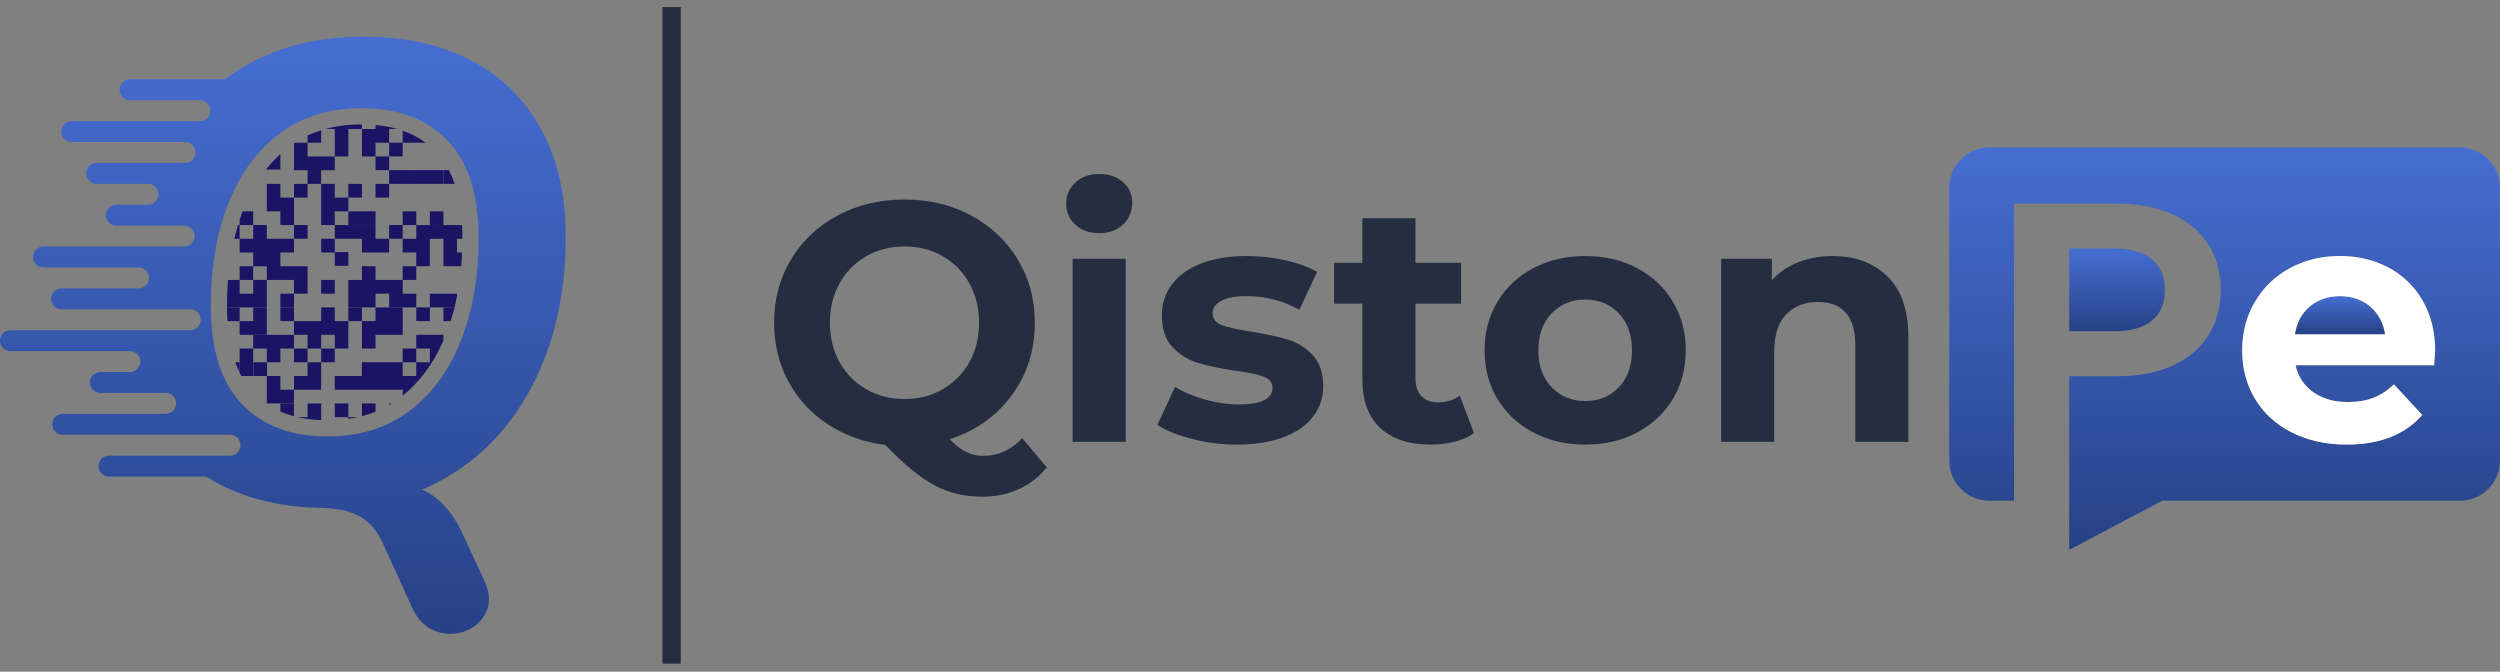 <svg width="201" height="54" viewBox="0 0 201 54" fill="none" xmlns="http://www.w3.org/2000/svg">
<rect x="0" y="0" width="201" height="54" fill="#808080" stroke="none"/>
<path d="M84.16 37.581C83.54 38.346 82.787 38.93 81.902 39.332C81.018 39.734 80.045 39.935 78.987 39.935C77.564 39.935 76.277 39.629 75.128 39.019C73.979 38.407 72.666 37.326 71.187 35.775C69.453 35.556 67.906 35.001 66.548 34.106C65.188 33.213 64.13 32.058 63.372 30.643C62.615 29.23 62.236 27.664 62.236 25.949C62.236 24.07 62.687 22.377 63.591 20.871C64.494 19.365 65.744 18.185 67.34 17.328C68.937 16.471 70.729 16.041 72.718 16.041C74.706 16.041 76.494 16.471 78.082 17.328C79.669 18.186 80.92 19.367 81.832 20.871C82.744 22.377 83.2 24.07 83.2 25.949C83.2 28.174 82.575 30.127 81.326 31.806C80.076 33.486 78.419 34.654 76.358 35.31C76.814 35.784 77.257 36.127 77.685 36.336C78.113 36.546 78.574 36.651 79.067 36.651C80.253 36.651 81.293 36.177 82.187 35.227L84.16 37.581ZM67.504 29.123C68.025 30.053 68.74 30.779 69.654 31.299C70.566 31.82 71.587 32.08 72.719 32.08C73.851 32.08 74.873 31.82 75.784 31.299C76.697 30.779 77.413 30.053 77.934 29.123C78.454 28.192 78.714 27.134 78.714 25.947C78.714 24.761 78.454 23.703 77.934 22.772C77.413 21.841 76.698 21.116 75.784 20.595C74.873 20.075 73.851 19.815 72.719 19.815C71.587 19.815 70.566 20.075 69.654 20.595C68.742 21.116 68.025 21.841 67.504 22.772C66.984 23.703 66.724 24.761 66.724 25.947C66.724 27.134 66.984 28.192 67.504 29.123Z" fill="#252E40"/>
<path d="M86.459 18.065C85.966 17.61 85.721 17.043 85.721 16.368C85.721 15.693 85.966 15.128 86.459 14.671C86.952 14.216 87.591 13.988 88.376 13.988C89.16 13.988 89.799 14.206 90.292 14.644C90.785 15.082 91.031 15.629 91.031 16.286C91.031 16.997 90.785 17.586 90.292 18.05C89.799 18.516 89.16 18.748 88.376 18.748C87.591 18.75 86.952 18.521 86.459 18.065ZM86.241 20.802H90.51V35.527H86.241V20.802Z" fill="#252E40"/>
<path d="M95.848 35.295C94.68 34.995 93.749 34.616 93.056 34.159L94.479 31.094C95.135 31.514 95.93 31.855 96.861 32.12C97.792 32.384 98.704 32.517 99.599 32.517C101.405 32.517 102.308 32.071 102.308 31.176C102.308 30.757 102.063 30.455 101.57 30.273C101.077 30.091 100.32 29.936 99.298 29.807C98.094 29.625 97.1 29.416 96.315 29.177C95.53 28.94 94.851 28.521 94.275 27.918C93.7 27.316 93.413 26.459 93.413 25.346C93.413 24.415 93.681 23.59 94.221 22.869C94.758 22.147 95.543 21.587 96.575 21.185C97.605 20.783 98.824 20.582 100.229 20.582C101.269 20.582 102.304 20.696 103.335 20.925C104.365 21.153 105.218 21.468 105.894 21.868L104.471 24.906C103.174 24.177 101.761 23.812 100.229 23.812C99.317 23.812 98.632 23.939 98.176 24.195C97.72 24.451 97.493 24.779 97.493 25.181C97.493 25.638 97.738 25.957 98.231 26.139C98.724 26.321 99.509 26.495 100.586 26.66C101.79 26.86 102.775 27.074 103.541 27.303C104.307 27.531 104.974 27.946 105.539 28.549C106.104 29.151 106.387 29.989 106.387 31.066C106.387 31.978 106.114 32.79 105.566 33.502C105.018 34.213 104.221 34.765 103.171 35.158C102.122 35.55 100.876 35.746 99.435 35.746C98.211 35.746 97.016 35.596 95.848 35.295Z" fill="#252E40"/>
<path d="M118.509 34.815C118.089 35.126 117.574 35.359 116.963 35.513C116.352 35.668 115.708 35.746 115.034 35.746C113.282 35.746 111.928 35.299 110.969 34.405C110.011 33.512 109.533 32.198 109.533 30.463V24.415H107.261V21.13H109.533V17.544H113.802V21.13H117.47V24.415H113.802V30.409C113.802 31.029 113.961 31.508 114.281 31.845C114.6 32.183 115.051 32.351 115.636 32.351C116.311 32.351 116.886 32.169 117.36 31.803L118.509 34.815Z" fill="#252E40"/>
<path d="M123.287 34.775C122.055 34.128 121.093 33.229 120.399 32.08C119.705 30.931 119.358 29.625 119.358 28.166C119.358 26.706 119.705 25.401 120.399 24.252C121.093 23.103 122.055 22.204 123.287 21.556C124.518 20.909 125.91 20.585 127.461 20.585C129.012 20.585 130.399 20.909 131.622 21.556C132.844 22.204 133.801 23.103 134.495 24.252C135.189 25.401 135.536 26.706 135.536 28.166C135.536 29.625 135.189 30.931 134.495 32.08C133.801 33.229 132.843 34.128 131.622 34.775C130.399 35.423 129.012 35.746 127.461 35.746C125.908 35.746 124.518 35.423 123.287 34.775ZM130.156 31.134C130.859 30.396 131.21 29.406 131.21 28.164C131.21 26.924 130.859 25.934 130.156 25.194C129.454 24.456 128.555 24.086 127.461 24.086C126.367 24.086 125.463 24.456 124.751 25.194C124.038 25.933 123.683 26.923 123.683 28.164C123.683 29.406 124.038 30.394 124.751 31.134C125.463 31.874 126.365 32.243 127.461 32.243C128.555 32.243 129.454 31.873 130.156 31.134Z" fill="#252E40"/>
<path d="M151.751 22.226C152.872 23.32 153.435 24.944 153.435 27.098V35.528H149.165V27.755C149.165 26.587 148.909 25.716 148.399 25.141C147.888 24.566 147.149 24.278 146.182 24.278C145.105 24.278 144.248 24.612 143.609 25.277C142.971 25.943 142.651 26.933 142.651 28.247V35.527H138.382V20.802H142.46V22.526C143.026 21.906 143.728 21.428 144.568 21.09C145.407 20.753 146.328 20.584 147.333 20.584C149.155 20.584 150.628 21.13 151.751 22.226Z" fill="#252E40"/>
<path d="M173.016 25.77C173.71 25.194 174.057 24.378 174.057 23.32C174.057 22.243 173.71 21.418 173.016 20.843C172.323 20.267 171.31 19.98 169.978 19.98H166.365V26.631H169.978C171.31 26.632 172.323 26.345 173.016 25.77Z" fill="url(#paint0_linear_722_35)"/>
<path d="M197.768 11.857H159.95C158.165 11.857 156.719 13.304 156.719 15.089V37.026C156.719 38.811 158.165 40.258 159.95 40.258H161.93V16.368H170.224C171.92 16.368 173.395 16.651 174.643 17.217C175.893 17.783 176.856 18.585 177.531 19.626C178.206 20.666 178.544 21.898 178.544 23.322C178.544 24.726 178.206 25.953 177.531 27.003C176.856 28.052 175.893 28.855 174.643 29.412C173.393 29.968 171.92 30.247 170.224 30.247H166.365V40.26V44.209L173.831 40.26H197.768C199.553 40.26 201 38.814 201 37.029V15.089C201 13.304 199.553 11.857 197.768 11.857ZM195.706 29.37H184.565C184.766 30.282 185.24 31.003 185.989 31.532C186.738 32.061 187.667 32.326 188.781 32.326C189.547 32.326 190.226 32.212 190.82 31.983C191.413 31.755 191.965 31.395 192.477 30.902L194.749 33.365C193.361 34.952 191.336 35.747 188.673 35.747C187.012 35.747 185.544 35.423 184.266 34.775C182.988 34.128 182.003 33.229 181.31 32.08C180.617 30.931 180.27 29.626 180.27 28.166C180.27 26.725 180.612 25.424 181.296 24.265C181.98 23.106 182.92 22.203 184.116 21.555C185.311 20.908 186.648 20.584 188.125 20.584C189.566 20.584 190.871 20.895 192.039 21.515C193.207 22.135 194.123 23.025 194.789 24.183C195.456 25.342 195.788 26.688 195.788 28.22C195.788 28.274 195.76 28.657 195.706 29.37Z" fill="url(#paint1_linear_722_35)"/>
<path d="M190.56 24.648C189.904 24.092 189.101 23.813 188.151 23.813C187.184 23.813 186.372 24.086 185.716 24.634C185.059 25.182 184.658 25.93 184.512 26.878H191.766C191.618 25.948 191.216 25.205 190.56 24.648Z" fill="url(#paint2_linear_722_35)"/>
<path d="M192.038 21.513C190.87 20.893 189.565 20.582 188.124 20.582C186.645 20.582 185.308 20.906 184.114 21.554C182.919 22.201 181.98 23.105 181.295 24.264C180.611 25.423 180.269 26.722 180.269 28.165C180.269 29.624 180.615 30.929 181.309 32.078C182.003 33.227 182.987 34.126 184.265 34.774C185.542 35.421 187.011 35.745 188.671 35.745C191.335 35.745 193.361 34.952 194.748 33.363L192.476 30.901C191.964 31.393 191.412 31.753 190.819 31.982C190.227 32.21 189.546 32.324 188.78 32.324C187.667 32.324 186.736 32.06 185.988 31.531C185.239 31.002 184.765 30.28 184.564 29.369H195.704C195.759 28.657 195.787 28.273 195.787 28.22C195.787 26.686 195.454 25.342 194.788 24.183C194.123 23.024 193.205 22.135 192.038 21.513ZM184.512 26.878C184.658 25.93 185.06 25.181 185.716 24.634C186.372 24.086 187.184 23.813 188.151 23.813C189.099 23.813 189.903 24.092 190.56 24.648C191.217 25.205 191.618 25.949 191.764 26.878H184.512Z" fill="white"/>
<path d="M18.918 29.127C19.022 29.42 19.138 29.699 19.266 29.963V29.127H18.918Z" fill="#1B1464"/>
<path d="M35.653 14.782H36.555C36.421 14.389 36.266 14.02 36.09 13.679H35.653V14.782Z" fill="#1B1464"/>
<path d="M26.914 11.475V12.578H28.007V11.475V10.373H29.1V10.001C29.091 10.001 29.084 10.001 29.075 10.001C28.014 10.001 27.042 10.126 26.145 10.373H26.914V11.475Z" fill="#1B1464"/>
<path d="M25.821 11.475V10.468C25.444 10.588 25.08 10.731 24.729 10.897V11.475H25.821Z" fill="#1B1464"/>
<path d="M29.1 10.373V11.475V12.578H30.192V13.681H31.285V12.578H30.192V11.475H31.285V12.575H32.377V11.475H33.47V11.473H34.219C33.67 11.063 33.057 10.743 32.377 10.506V11.473H31.285V10.373H31.96C31.412 10.215 30.824 10.108 30.192 10.05V10.373H29.1Z" fill="#1B1464"/>
<path d="M23.636 13.682H24.728V14.785H25.821V13.682H26.914V12.579H25.821H24.728V11.477H23.704C23.682 11.491 23.659 11.505 23.636 11.52V12.579V13.682Z" fill="#1B1464"/>
<path d="M22.543 13.63V12.579V12.383C22.127 12.761 21.738 13.178 21.38 13.632H21.451H22.543V13.63Z" fill="#1B1464"/>
<path d="M32.377 14.785H33.469V14.782H34.561H35.653V13.678H34.561H33.469V13.682H32.377V13.678H31.284V14.782H32.377V14.785Z" fill="#1B1464"/>
<path d="M22.543 14.785H21.45V15.888V16.992H22.543V18.095H23.636V16.992V15.888H22.543V14.785Z" fill="#1B1464"/>
<path d="M24.728 14.785H23.636V15.888H24.728V14.785Z" fill="#1B1464"/>
<path d="M29.099 14.785H28.007V15.888H29.099V14.785Z" fill="#1B1464"/>
<path d="M31.284 14.785H30.191V15.888H31.284V14.785Z" fill="#1B1464"/>
<path d="M35.653 16.992H34.56V18.095H35.653V16.992Z" fill="#1B1464"/>
<path d="M25.821 16.992V18.095H26.914V16.992H28.007V15.888H26.914V14.785H25.821V15.888V16.992Z" fill="#1B1464"/>
<path d="M20.357 18.095V16.992H19.51C19.425 17.216 19.343 17.444 19.265 17.677V18.096H20.357V18.095Z" fill="#1B1464"/>
<path d="M29.099 18.095H30.192V16.992H29.099H28.007V18.095H29.099Z" fill="#1B1464"/>
<path d="M33.47 16.992H32.377V18.095H33.47V16.992Z" fill="#1B1464"/>
<path d="M19.266 18.095H19.133C19.025 18.453 18.927 18.822 18.837 19.198H19.266V18.095Z" fill="#1B1464"/>
<path d="M24.728 18.095H23.636V19.198H24.728V18.095Z" fill="#1B1464"/>
<path d="M30.192 18.095H29.099H28.007H26.914V19.198H28.007H29.099V20.3H30.192H31.285V19.198H30.192V18.095Z" fill="#1B1464"/>
<path d="M32.377 18.095H31.284V19.198H32.377V18.095Z" fill="#1B1464"/>
<path d="M20.357 20.3V21.405H21.45V22.508H22.543H23.635V23.61H24.728V22.508V21.405H23.635H22.543V20.3H23.635V19.198H22.543H21.45V18.095H20.357V19.198H19.265V20.3H20.357Z" fill="#1B1464"/>
<path d="M25.821 20.3H26.914V21.371H28.007V20.268H26.914V19.197H25.821V20.3Z" fill="#1B1464"/>
<path d="M35.654 18.095H34.561H33.469V19.198H32.376V20.3H33.469V21.403H34.561V20.3V19.198H35.654V20.3V21.403H36.747H37.083C37.115 21.041 37.138 20.673 37.154 20.3H36.745V19.198H37.177C37.177 19.182 37.177 19.166 37.177 19.151C37.177 18.789 37.167 18.438 37.147 18.095H36.744H35.654Z" fill="#1B1464"/>
<path d="M20.357 21.404H19.265V22.507H20.357V21.404Z" fill="#1B1464"/>
<path d="M30.192 22.507V21.404H29.099V22.507H28.007V23.61V24.714H29.099H30.192V23.61H31.285V24.714H32.377H33.47V23.61H32.377V22.507H31.285H30.192Z" fill="#1B1464"/>
<path d="M33.47 21.404H32.377V22.507H33.47V21.404Z" fill="#1B1464"/>
<path d="M20.358 24.714H21.451V23.611V22.509H20.358V23.611H19.266V22.509H18.331C18.278 23.182 18.251 23.874 18.251 24.587C18.251 24.63 18.252 24.672 18.252 24.715H19.266H20.358V24.714Z" fill="#1B1464"/>
<path d="M26.914 22.507H25.821V23.61H26.914V22.507Z" fill="#1B1464"/>
<path d="M23.636 23.61H22.543V24.713H23.636V23.61Z" fill="#1B1464"/>
<path d="M35.653 23.61H34.56V24.713H35.653H36.544C36.617 24.415 36.685 24.112 36.746 23.802V23.609H35.653V23.61Z" fill="#1B1464"/>
<path d="M19.266 24.714H18.253C18.256 25.094 18.267 25.461 18.291 25.817H19.266V24.714Z" fill="#1B1464"/>
<path d="M20.357 26.919H21.45V25.817V24.714H20.357V25.817H19.265V26.919H20.357Z" fill="#1B1464"/>
<path d="M23.636 24.714H22.543V25.817H23.636V24.714Z" fill="#1B1464"/>
<path d="M24.728 28.024H25.821V26.919H26.914V28.024H28.006V26.919V25.817H26.914V24.714H25.821V25.817H24.728H23.636V26.919H24.728V28.024Z" fill="#1B1464"/>
<path d="M29.099 24.714H28.007V25.817H29.099V24.714Z" fill="#1B1464"/>
<path d="M34.562 24.714H33.47V25.817H34.562V24.714Z" fill="#1B1464"/>
<path d="M35.653 25.817H36.231C36.346 25.457 36.45 25.09 36.544 24.714H35.653V25.817Z" fill="#1B1464"/>
<path d="M20.357 26.92V28.024H21.45V29.127H22.543V28.024H23.635V26.92H22.543H21.45H20.357Z" fill="#1B1464"/>
<path d="M20.357 29.127V28.024H19.265V29.127V29.963C19.309 30.055 19.357 30.143 19.403 30.231H20.357V29.127Z" fill="#1B1464"/>
<path d="M24.728 28.024H23.636V29.127H24.728V28.024Z" fill="#1B1464"/>
<path d="M26.914 28.024H25.821V29.127H26.914V28.024Z" fill="#1B1464"/>
<path d="M29.1 28.024H30.192V26.919H31.285H32.377V25.817V24.714H31.285H30.192V25.817H29.1V26.919V28.024Z" fill="#1B1464"/>
<path d="M24.728 30.23H23.636V31.334H24.728H25.821V30.23V29.127H24.728V30.23Z" fill="#1B1464"/>
<path d="M22.543 30.23H21.471V29.127H20.379V30.23H21.45V31.334V32.436H22.543H23.635V31.334H22.543V30.23Z" fill="#1B1464"/>
<path d="M34.561 26.92H33.468V28.023H34.561V29.125H33.468V28.023H32.375V29.125H33.468V30.228H32.375V29.125H31.283H30.19H29.097V30.228H28.005H26.912V31.331H28.005H29.097H30.19H31.283H32.375V31.812C33.756 30.699 34.857 29.209 35.653 27.372V26.919H34.561V26.92Z" fill="#1B1464"/>
<path d="M22.543 32.436V33.09C22.888 33.241 23.253 33.367 23.636 33.468V32.436H22.543Z" fill="#1B1464"/>
<path d="M25.822 32.436H24.729V33.539H23.929C24.515 33.673 25.146 33.754 25.822 33.779V33.539V32.436Z" fill="#1B1464"/>
<path d="M28.007 32.436H26.914V33.539H28.007V32.436Z" fill="#1B1464"/>
<path d="M31.284 32.569C31.359 32.526 31.433 32.483 31.505 32.436H31.284V32.569Z" fill="#1B1464"/>
<path d="M29.1 32.437V33.458C29.477 33.361 29.841 33.243 30.192 33.101V32.435H29.1V32.437Z" fill="#1B1464"/>
<path d="M28.007 33.675C28.264 33.639 28.516 33.594 28.763 33.54H28.007V33.675Z" fill="#1B1464"/>
<path d="M43.472 10.319C42.13 7.916 40.249 6.086 37.828 4.832C35.405 3.577 32.541 2.95 29.231 2.95C25.259 2.95 21.827 3.891 18.936 5.773C18.64 5.965 18.352 6.167 18.07 6.374H10.454C9.988 6.374 9.613 6.751 9.613 7.215C9.613 7.67 9.974 8.04 10.426 8.055C10.437 8.055 10.445 8.056 10.454 8.056H16.099C16.55 8.071 16.913 8.441 16.913 8.896C16.913 9.361 16.536 9.737 16.072 9.737H5.765C5.3 9.737 4.924 10.114 4.924 10.578C4.924 11.034 5.285 11.403 5.738 11.418C5.748 11.418 5.757 11.419 5.765 11.419H14.899C15.351 11.434 15.713 11.804 15.713 12.259C15.713 12.714 15.352 13.084 14.899 13.099H7.763C7.753 13.099 7.744 13.1 7.735 13.1C7.284 13.115 6.922 13.485 6.922 13.94C6.922 14.395 7.283 14.765 7.735 14.78C7.745 14.78 7.754 14.781 7.763 14.781H11.922C12.373 14.796 12.736 15.166 12.736 15.621C12.736 16.076 12.375 16.446 11.922 16.461H9.352C9.342 16.461 9.334 16.462 9.325 16.462C8.874 16.477 8.511 16.846 8.511 17.302C8.511 17.757 8.873 18.127 9.325 18.141C9.335 18.141 9.344 18.143 9.352 18.143H14.83C15.281 18.157 15.644 18.527 15.644 18.983C15.644 19.448 15.267 19.824 14.803 19.824H13.86C13.85 19.824 13.842 19.822 13.833 19.822H4.431H3.489C3.024 19.822 2.648 20.2 2.648 20.663C2.648 21.119 3.009 21.489 3.461 21.503C3.472 21.503 3.48 21.505 3.489 21.505H11.169C11.62 21.519 11.983 21.889 11.983 22.344C11.983 22.8 11.622 23.17 11.169 23.184H4.949C4.939 23.184 4.93 23.186 4.921 23.186C4.47 23.2 4.108 23.57 4.108 24.025C4.108 24.485 4.476 24.858 4.934 24.866C4.939 24.866 4.943 24.866 4.949 24.866H15.293C15.297 24.866 15.301 24.866 15.307 24.866C15.765 24.874 16.134 25.247 16.134 25.708C16.134 26.173 15.757 26.549 15.293 26.549H11.213C11.203 26.549 11.194 26.547 11.185 26.547H4.921H0.841C0.376 26.547 0 26.924 0 27.388C0 27.844 0.361 28.214 0.814 28.228C0.824 28.228 0.832 28.23 0.841 28.23H10.47C10.921 28.244 11.283 28.614 11.283 29.069C11.283 29.49 10.974 29.837 10.572 29.9C10.539 29.906 10.506 29.909 10.471 29.91H8.068C8.058 29.91 8.049 29.912 8.04 29.912C7.589 29.926 7.226 30.296 7.226 30.752C7.226 31.207 7.588 31.577 8.04 31.591C8.05 31.591 8.059 31.593 8.068 31.593H13.347C13.798 31.607 14.161 31.977 14.161 32.432C14.161 32.888 13.8 33.258 13.347 33.272C13.337 33.272 13.329 33.274 13.32 33.274H5.017C4.566 33.288 4.203 33.658 4.203 34.113C4.203 34.579 4.58 34.955 5.044 34.955H8.15H15.388H18.494C18.959 34.955 19.335 35.332 19.335 35.796C19.335 36.251 18.974 36.621 18.521 36.635C18.511 36.635 18.503 36.637 18.494 36.637H8.738C8.287 36.651 7.925 37.021 7.925 37.477C7.925 37.942 8.302 38.318 8.766 38.318H16.579C16.81 38.465 17.046 38.607 17.289 38.741C19.605 40.03 22.349 40.727 25.52 40.831H25.468C26.93 40.831 28.062 41.048 28.864 41.484C29.665 41.919 30.292 42.625 30.746 43.6L33.149 48.879C33.602 49.854 34.238 50.48 35.057 50.76C35.875 51.039 36.669 51.029 37.435 50.734C38.201 50.438 38.758 49.915 39.107 49.166C39.455 48.416 39.368 47.52 38.845 46.475L37.069 42.659C36.267 41.022 35.222 39.925 33.934 39.367C37.592 37.799 40.431 35.222 42.453 31.633C44.473 28.046 45.483 23.846 45.483 19.039C45.483 15.632 44.813 12.723 43.472 10.319ZM37.07 27.355C36.13 29.759 34.754 31.649 32.941 33.025C31.129 34.402 28.917 35.089 26.304 35.089C23.412 35.089 21.13 34.226 19.458 32.502C17.786 30.778 16.949 28.139 16.949 24.585C16.949 21.484 17.419 18.741 18.36 16.354C19.3 13.967 20.676 12.094 22.487 10.736C24.298 9.377 26.494 8.698 29.072 8.698C31.999 8.698 34.298 9.561 35.971 11.285C37.643 13.009 38.48 15.631 38.48 19.15C38.481 22.217 38.011 24.952 37.07 27.355Z" fill="url(#paint3_linear_722_35)"/>
<path d="M54.734 0.568H53.259V53.354H54.734V0.568Z" fill="#252E40"/>
<defs>
<linearGradient id="paint0_linear_722_35" x1="170.211" y1="19.98" x2="170.211" y2="26.631" gradientUnits="userSpaceOnUse">
<stop stop-color="#466ED2"/>
<stop offset="1" stop-color="#264187"/>
</linearGradient>
<linearGradient id="paint1_linear_722_35" x1="178.859" y1="11.857" x2="178.859" y2="44.209" gradientUnits="userSpaceOnUse">
<stop stop-color="#466ED2"/>
<stop offset="1" stop-color="#264187"/>
</linearGradient>
<linearGradient id="paint2_linear_722_35" x1="188.139" y1="23.813" x2="188.139" y2="26.878" gradientUnits="userSpaceOnUse">
<stop stop-color="#466ED2"/>
<stop offset="1" stop-color="#264187"/>
</linearGradient>
<linearGradient id="paint3_linear_722_35" x1="22.742" y1="2.95" x2="22.742" y2="50.963" gradientUnits="userSpaceOnUse">
<stop stop-color="#466ED2"/>
<stop offset="1" stop-color="#264187"/>
</linearGradient>
</defs>
</svg>
